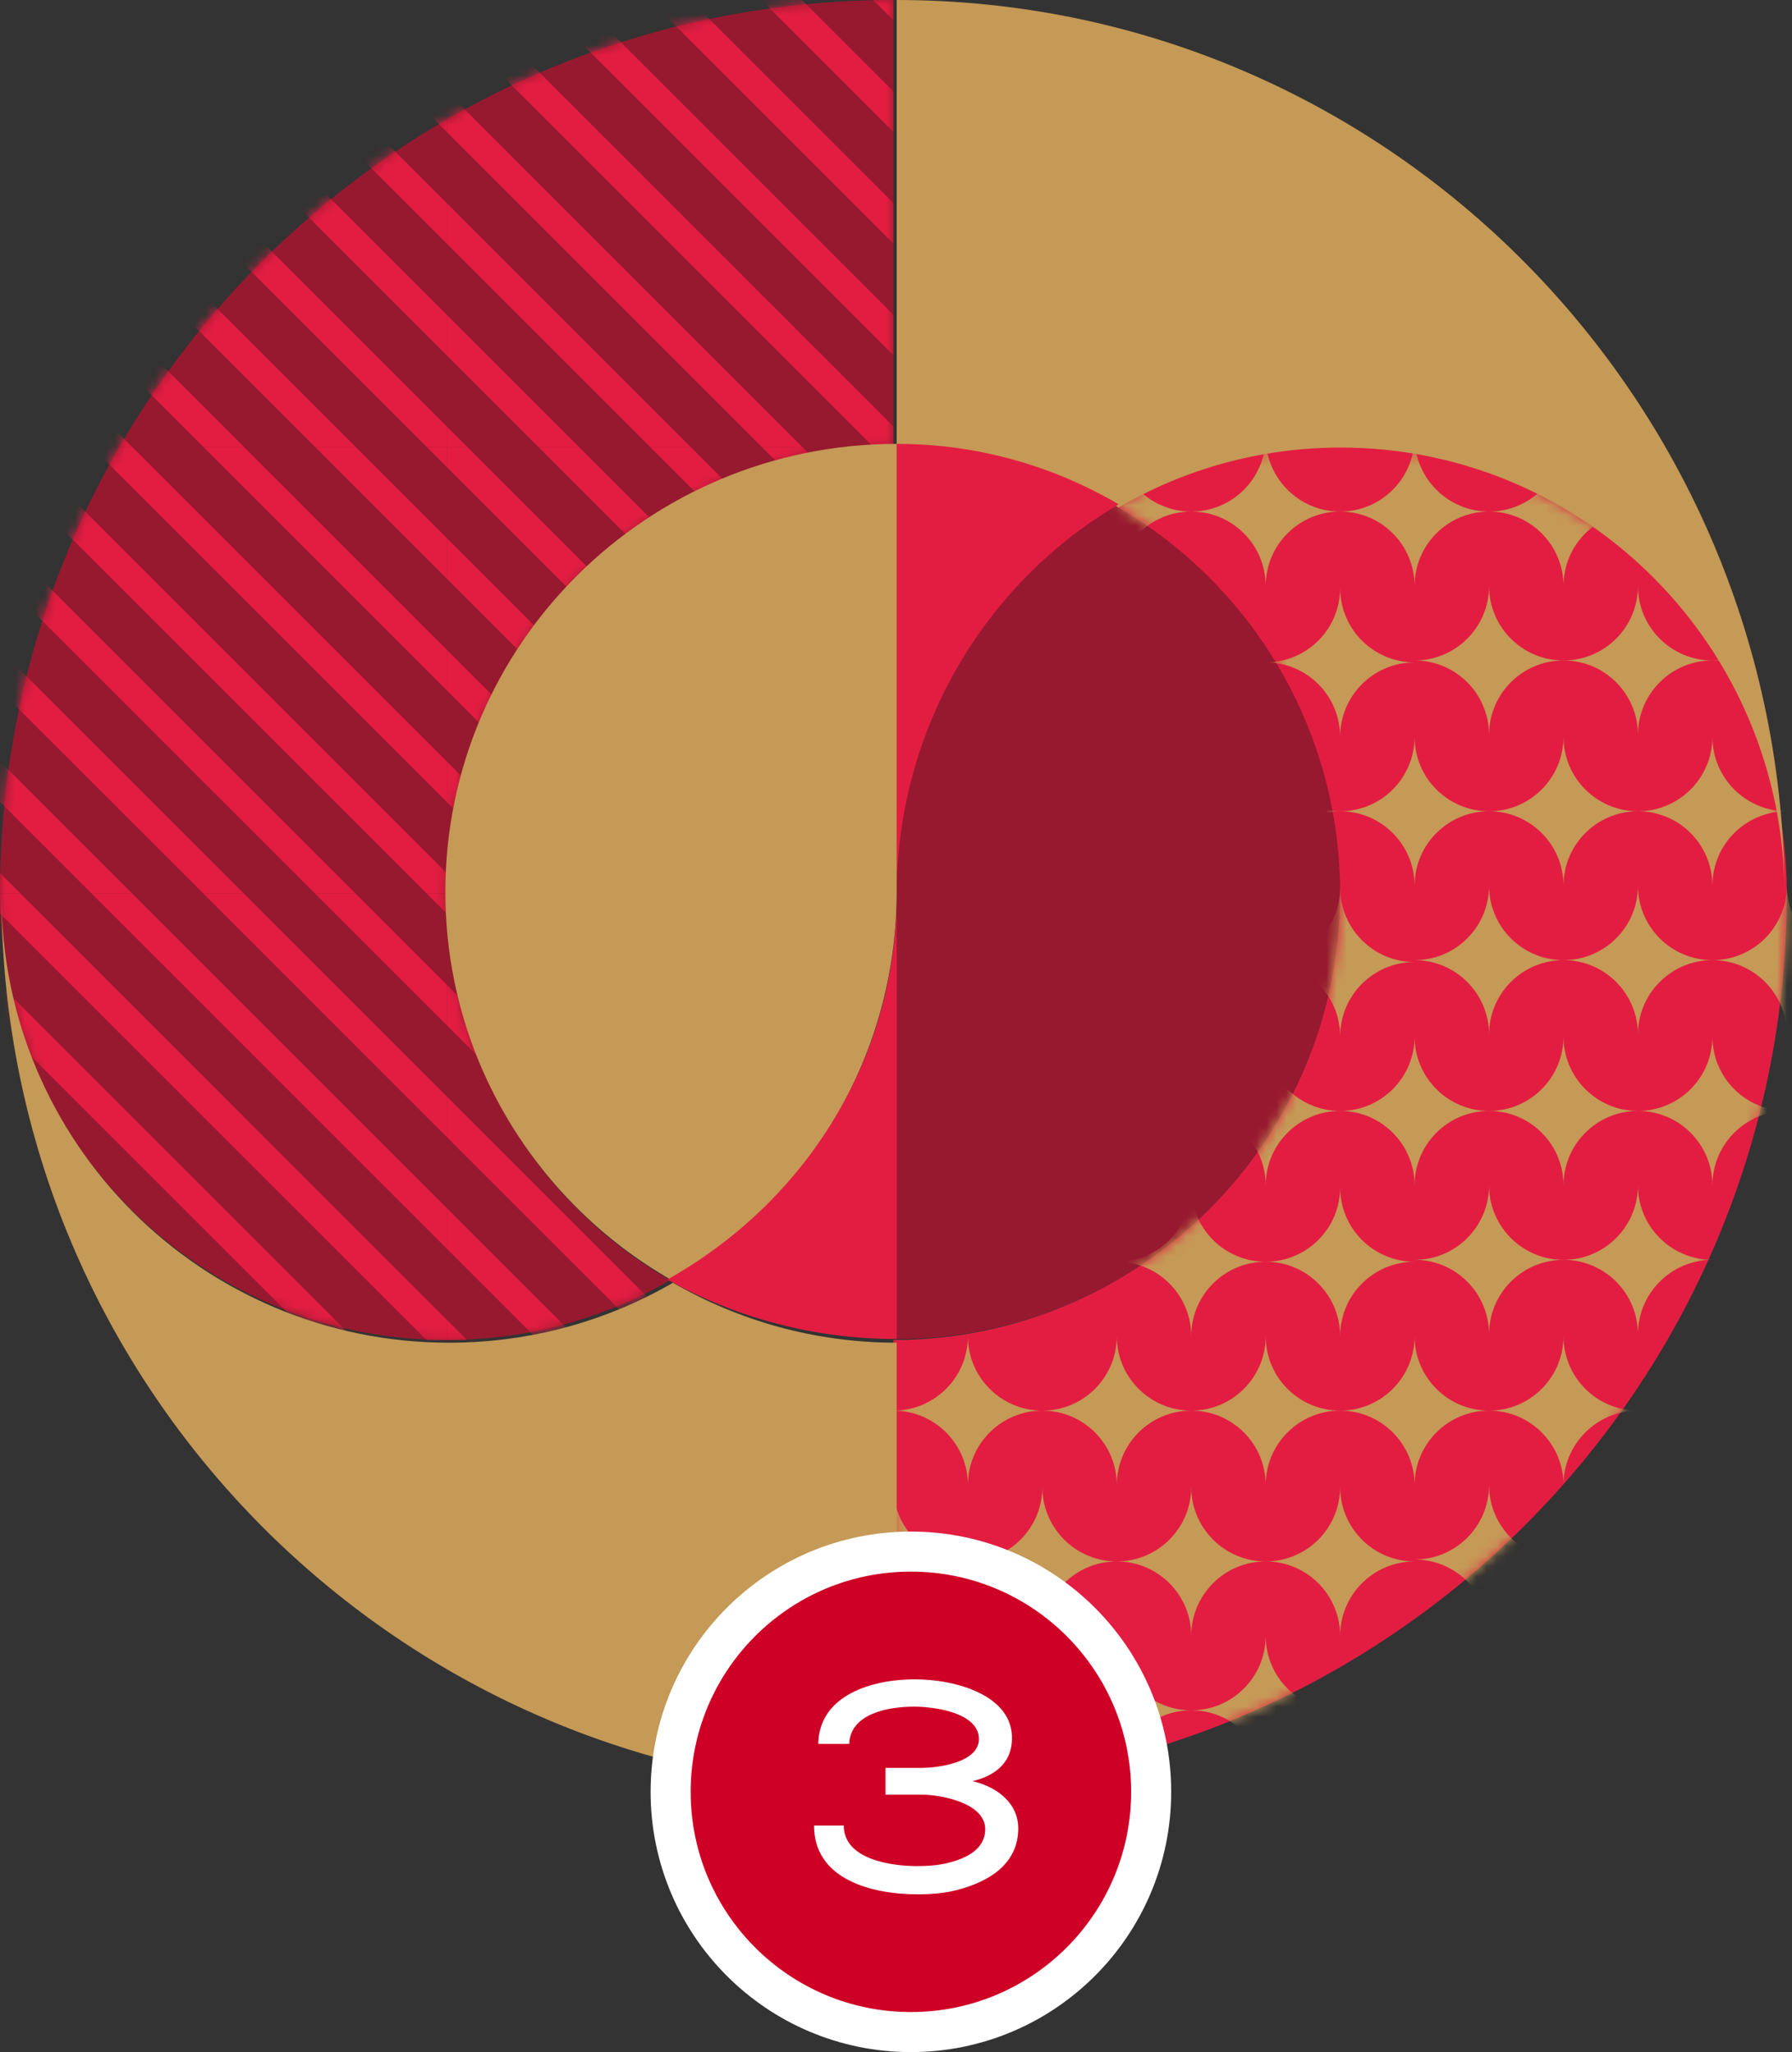<svg width="179" height="205" viewBox="0 0 179 205" fill="none" xmlns="http://www.w3.org/2000/svg">
<rect x="0" y="0" width="179" height="205" fill="#333333" stroke="none"/>
<path d="M89.243 44.622L89.243 3.91236e-06C39.959 -3.96185e-07 3.11633e-05 39.953 2.68542e-05 89.243C2.46998e-05 113.887 19.981 133.865 44.622 133.865C52.75 133.865 60.372 131.691 66.932 127.892C53.599 120.174 44.622 105.758 44.622 89.243C44.622 64.6 64.603 44.622 89.243 44.622Z" fill="#97192F"/>
<mask id="mask0_2039_1267" style="mask-type:luminance" maskUnits="userSpaceOnUse" x="0" y="0" width="90" height="134">
<path d="M89.243 44.622L89.243 3.91236e-06C39.959 -3.96185e-07 3.11633e-05 39.953 2.68542e-05 89.243C2.46998e-05 113.887 19.981 133.865 44.622 133.865C52.75 133.865 60.372 131.691 66.932 127.892C53.599 120.174 44.622 105.758 44.622 89.243C44.622 64.6 64.603 44.622 89.243 44.622Z" fill="white"/>
</mask>
<g mask="url(#mask0_2039_1267)">
<path d="M44.621 91.264L42.6 89.24L44.621 89.24L44.621 91.264Z" fill="#E31D42"/>
<path d="M9.133 89.24L13.177 89.24L44.621 120.684L44.621 124.729L9.133 89.24Z" fill="#E31D42"/>
<path d="M44.621 98.373L44.621 102.418L31.443 89.24L35.488 89.24L44.621 98.373Z" fill="#E31D42"/>
<path d="M24.334 89.24L44.621 109.53L44.621 113.575L20.289 89.24L24.334 89.24Z" fill="#E31D42"/>
<path d="M13.178 133.862L9.133 133.862L-5.32559e-05 124.729L-5.29023e-05 120.684L13.178 133.862Z" fill="#E31D42"/>
<path d="M31.444 133.862L-0 102.418L-0 98.373L35.488 133.862L31.444 133.862Z" fill="#E31D42"/>
<path d="M20.29 133.862L0 113.575L0 109.53L24.335 133.862L20.29 133.862Z" fill="#E31D42"/>
<path d="M-0 133.862L-0 131.841L2.023 133.862L-0 133.862Z" fill="#E31D42"/>
<path d="M44.621 133.862L42.6 133.862L-0 91.264L-0 89.24L2.023 89.24L44.621 131.841L44.621 133.862Z" fill="#E31D42"/>
<path d="M44.621 46.642L42.6 44.622L44.621 44.622L44.621 46.642Z" fill="#E31D42"/>
<path d="M9.133 44.622L13.177 44.622L44.621 76.065L44.621 80.107L9.133 44.622Z" fill="#E31D42"/>
<path d="M44.621 53.755L44.621 57.796L31.443 44.621L35.488 44.621L44.621 53.755Z" fill="#E31D42"/>
<path d="M24.334 44.622L44.621 64.909L44.621 68.953L20.289 44.622L24.334 44.622Z" fill="#E31D42"/>
<path d="M13.178 89.24L9.133 89.24L-5.32562e-05 80.11L-5.29026e-05 76.065L13.178 89.24Z" fill="#E31D42"/>
<path d="M31.444 89.24L-0 57.799L-0 53.755L35.488 89.24L31.444 89.24Z" fill="#E31D42"/>
<path d="M20.29 89.24L0 68.953L0 64.909L24.335 89.24L20.29 89.24Z" fill="#E31D42"/>
<path d="M-0 89.24L-0 87.219L2.023 89.24L-0 89.24Z" fill="#E31D42"/>
<path d="M44.621 89.24L42.6 89.24L-0 46.642L-0 44.622L2.023 44.622L44.621 87.219L44.621 89.24Z" fill="#E31D42"/>
<path d="M44.621 2.021L42.6 -5.48726e-05L44.621 -5.46959e-05L44.621 2.021Z" fill="#E31D42"/>
<path d="M9.133 -3.08242e-05L13.177 -3.04706e-05L44.621 31.444L44.621 35.489L9.133 -3.08242e-05Z" fill="#E31D42"/>
<path d="M44.621 9.133L44.621 13.178L31.443 -4.56696e-05L35.488 -4.5316e-05L44.621 9.133Z" fill="#E31D42"/>
<path d="M24.334 -5.7974e-05L44.621 20.287L44.621 24.332L20.289 -5.83276e-05L24.334 -5.7974e-05Z" fill="#E31D42"/>
<path d="M13.178 44.621L9.133 44.621L-5.32559e-05 35.489L-5.29023e-05 31.444L13.178 44.621Z" fill="#E31D42"/>
<path d="M31.444 44.622L-0 13.178L-0 9.133L35.488 44.622L31.444 44.622Z" fill="#E31D42"/>
<path d="M20.29 44.621L0 24.332L0 20.287L24.335 44.621L20.29 44.621Z" fill="#E31D42"/>
<path d="M-0 44.622L-0 42.598L2.023 44.622L-0 44.622Z" fill="#E31D42"/>
<path d="M44.621 44.622L42.6 44.622L-0 2.021L-0 -3.86839e-06L2.023 -3.69145e-06L44.621 42.598L44.621 44.622Z" fill="#E31D42"/>
<path d="M89.243 2.021L87.219 -5.10581e-05L89.243 -5.08812e-05L89.243 2.021Z" fill="#E31D42"/>
<path d="M53.755 -2.70095e-05L57.799 -2.66559e-05L89.243 31.444L89.243 35.489L53.755 -2.70095e-05Z" fill="#E31D42"/>
<path d="M89.243 9.133L89.243 13.178L76.065 -4.18549e-05L80.11 -4.15013e-05L89.243 9.133Z" fill="#E31D42"/>
<path d="M68.953 -5.41596e-05L89.243 20.287L89.243 24.332L64.912 -5.45129e-05L68.953 -5.41596e-05Z" fill="#E31D42"/>
<path d="M57.799 44.621L53.754 44.621L44.621 35.489L44.621 31.444L57.799 44.621Z" fill="#E31D42"/>
<path d="M76.066 44.622L44.622 13.178L44.622 9.133L80.11 44.622L76.066 44.622Z" fill="#E31D42"/>
<path d="M64.911 44.621L44.621 24.332L44.621 20.287L68.953 44.621L64.911 44.621Z" fill="#E31D42"/>
<path d="M44.621 44.622L44.621 42.598L46.645 44.622L44.621 44.622Z" fill="#E31D42"/>
<path d="M89.243 44.622L87.219 44.622L44.622 2.021L44.622 -5.36899e-08L46.645 1.23244e-07L89.243 42.598L89.243 44.622Z" fill="#E31D42"/>
<path d="M89.243 46.642L87.219 44.622L89.243 44.622L89.243 46.642Z" fill="#E31D42"/>
<path d="M53.755 44.622L57.799 44.622L89.243 76.065L89.243 80.107L53.755 44.622Z" fill="#E31D42"/>
<path d="M89.243 53.755L89.243 57.796L76.065 44.622L80.11 44.622L89.243 53.755Z" fill="#E31D42"/>
<path d="M68.953 44.622L89.243 64.909L89.243 68.953L64.912 44.622L68.953 44.622Z" fill="#E31D42"/>
<path d="M57.799 89.24L53.754 89.24L44.621 80.11L44.621 76.065L57.799 89.24Z" fill="#E31D42"/>
<path d="M76.066 89.24L44.622 57.799L44.622 53.755L80.11 89.24L76.066 89.24Z" fill="#E31D42"/>
<path d="M64.911 89.24L44.621 68.953L44.621 64.909L68.953 89.24L64.911 89.24Z" fill="#E31D42"/>
<path d="M44.621 89.24L44.621 87.219L46.645 89.24L44.621 89.24Z" fill="#E31D42"/>
<path d="M89.243 89.24L87.219 89.24L44.622 46.642L44.622 44.622L46.645 44.622L89.243 87.219L89.243 89.24Z" fill="#E31D42"/>
<path d="M89.243 91.264L87.219 89.24L89.243 89.24L89.243 91.264Z" fill="#E31D42"/>
<path d="M53.755 89.24L57.799 89.24L89.243 120.684L89.243 124.729L53.755 89.24Z" fill="#E31D42"/>
<path d="M89.243 98.373L89.243 102.418L76.065 89.24L80.11 89.24L89.243 98.373Z" fill="#E31D42"/>
<path d="M68.953 89.24L89.243 109.53L89.243 113.575L64.912 89.24L68.953 89.24Z" fill="#E31D42"/>
<path d="M57.799 133.862L53.754 133.862L44.621 124.729L44.621 120.684L57.799 133.862Z" fill="#E31D42"/>
<path d="M76.066 133.862L44.622 102.418L44.622 98.373L80.11 133.862L76.066 133.862Z" fill="#E31D42"/>
<path d="M64.911 133.862L44.621 113.575L44.621 109.53L68.953 133.862L64.911 133.862Z" fill="#E31D42"/>
<path d="M44.621 133.862L44.621 131.841L46.645 133.862L44.621 133.862Z" fill="#E31D42"/>
<path d="M89.243 133.862L87.219 133.862L44.622 91.264L44.622 89.24L46.645 89.24L89.243 131.841L89.243 133.862Z" fill="#E31D42"/>
</g>
<path d="M133.91 89.014C133.91 72.452 124.995 57.988 111.739 50.254C98.489 57.994 89.568 72.452 89.568 89.014L89.568 133.765C114.057 133.765 133.91 113.729 133.91 89.014Z" fill="#97192F"/>
<path d="M89.568 89.092L89.568 44.342C64.677 44.342 44.487 64.374 44.487 89.092C44.487 105.655 53.557 120.112 67.028 127.852C80.505 120.118 89.568 105.655 89.568 89.092Z" fill="#C59956"/>
<path d="M178.486 89.243C178.486 64.6 158.511 44.622 133.865 44.622C125.742 44.622 118.12 46.795 111.554 50.594C124.894 58.306 133.865 72.728 133.865 89.243C133.865 113.887 113.89 133.865 89.243 133.865L89.243 178.483C138.533 178.483 178.486 138.53 178.486 89.24L178.486 89.243Z" fill="#E31D42"/>
<mask id="mask1_2039_1267" style="mask-type:luminance" maskUnits="userSpaceOnUse" x="89" y="44" width="90" height="135">
<path d="M178.486 89.243C178.486 64.6 158.511 44.622 133.865 44.622C125.742 44.622 118.12 46.795 111.554 50.594C124.894 58.306 133.865 72.728 133.865 89.243C133.865 113.887 113.89 133.865 89.243 133.865L89.243 178.483C138.533 178.483 178.486 138.53 178.486 89.24L178.486 89.243Z" fill="white"/>
</mask>
<g mask="url(#mask1_2039_1267)">
<path d="M104.117 170.858C100.009 170.858 96.681 167.53 96.681 163.423C96.681 167.53 93.353 170.858 89.245 170.858C93.353 170.858 96.681 174.187 96.681 178.294C96.681 174.187 100.009 170.858 104.117 170.858Z" fill="#C59956"/>
<path d="M118.99 170.858C114.882 170.858 111.554 167.53 111.554 163.423C111.554 167.53 108.226 170.858 104.118 170.858C108.226 170.858 111.554 174.187 111.554 178.294C111.554 174.187 114.882 170.858 118.99 170.858Z" fill="#C59956"/>
<path d="M133.864 170.858C129.757 170.858 126.428 167.53 126.428 163.423C126.428 167.53 123.1 170.858 118.992 170.858C123.1 170.858 126.428 174.187 126.428 178.294C126.428 174.187 129.757 170.858 133.864 170.858Z" fill="#C59956"/>
<path d="M148.736 170.858C144.629 170.858 141.3 167.53 141.3 163.423C141.3 167.53 137.972 170.858 133.864 170.858C137.972 170.858 141.3 174.187 141.3 178.294C141.3 174.187 144.629 170.858 148.736 170.858Z" fill="#C59956"/>
<path d="M163.611 170.858C159.504 170.858 156.175 167.53 156.175 163.423C156.175 167.53 152.847 170.858 148.739 170.858C152.847 170.858 156.175 174.187 156.175 178.294C156.175 174.187 159.504 170.858 163.611 170.858Z" fill="#C59956"/>
<path d="M178.486 170.858C174.379 170.858 171.05 167.53 171.05 163.423C171.05 167.53 167.722 170.858 163.614 170.858C167.722 170.858 171.05 174.187 171.05 178.294C171.05 174.187 174.379 170.858 178.486 170.858Z" fill="#C59956"/>
<path d="M156.175 185.73C152.067 185.73 148.739 182.402 148.739 178.294C148.739 182.402 145.411 185.73 141.303 185.73C145.411 185.73 148.739 189.058 148.739 193.166C148.739 189.058 152.067 185.73 156.175 185.73Z" fill="#C59956"/>
<path d="M171.047 185.73C166.939 185.73 163.611 182.402 163.611 178.294C163.611 182.402 160.283 185.73 156.175 185.73C160.283 185.73 163.611 189.058 163.611 193.166C163.611 189.058 166.939 185.73 171.047 185.73Z" fill="#C59956"/>
<path d="M185.922 185.73C181.814 185.73 178.486 182.402 178.486 178.294C178.486 182.402 175.158 185.73 171.05 185.73C175.158 185.73 178.486 189.058 178.486 193.166C178.486 189.058 181.814 185.73 185.922 185.73Z" fill="#C59956"/>
<path d="M104.117 140.92C100.009 140.92 96.681 137.592 96.681 133.484C96.681 137.592 93.353 140.92 89.245 140.92C93.353 140.92 96.681 144.248 96.681 148.356C96.681 144.248 100.009 140.92 104.117 140.92Z" fill="#C59956"/>
<path d="M118.99 140.92C114.882 140.92 111.554 137.592 111.554 133.484C111.554 137.592 108.226 140.92 104.118 140.92C108.226 140.92 111.554 144.248 111.554 148.356C111.554 144.248 114.882 140.92 118.99 140.92Z" fill="#C59956"/>
<path d="M133.864 140.92C129.757 140.92 126.428 137.592 126.428 133.484C126.428 137.592 123.1 140.92 118.992 140.92C123.1 140.92 126.428 144.248 126.428 148.356C126.428 144.248 129.757 140.92 133.864 140.92Z" fill="#C59956"/>
<path d="M148.736 140.92C144.629 140.92 141.3 137.592 141.3 133.484C141.3 137.592 137.972 140.92 133.864 140.92C137.972 140.92 141.3 144.248 141.3 148.356C141.3 144.248 144.629 140.92 148.736 140.92Z" fill="#C59956"/>
<path d="M163.611 140.92C159.504 140.92 156.175 137.592 156.175 133.484C156.175 137.592 152.847 140.92 148.739 140.92C152.847 140.92 156.175 144.248 156.175 148.356C156.175 144.248 159.504 140.92 163.611 140.92Z" fill="#C59956"/>
<path d="M178.486 140.92C174.379 140.92 171.05 137.592 171.05 133.484C171.05 137.592 167.722 140.92 163.614 140.92C167.722 140.92 171.05 144.248 171.05 148.356C171.05 144.248 174.379 140.92 178.486 140.92Z" fill="#C59956"/>
<path d="M96.679 155.984C92.571 155.984 89.243 152.655 89.243 148.548C89.243 152.655 85.915 155.984 81.807 155.984C85.915 155.984 89.243 159.312 89.243 163.42C89.243 159.312 92.571 155.984 96.679 155.984Z" fill="#C59956"/>
<path d="M111.554 155.984C107.446 155.984 104.118 152.655 104.118 148.548C104.118 152.655 100.79 155.984 96.682 155.984C100.79 155.984 104.118 159.312 104.118 163.42C104.118 159.312 107.446 155.984 111.554 155.984Z" fill="#C59956"/>
<path d="M126.426 155.984C122.318 155.984 118.99 152.655 118.99 148.548C118.99 152.655 115.662 155.984 111.554 155.984C115.662 155.984 118.99 159.312 118.99 163.42C118.99 159.312 122.318 155.984 126.426 155.984Z" fill="#C59956"/>
<path d="M141.3 155.984C137.192 155.984 133.864 152.655 133.864 148.548C133.864 152.655 130.536 155.984 126.428 155.984C130.536 155.984 133.864 159.312 133.864 163.42C133.864 159.312 137.192 155.984 141.3 155.984Z" fill="#C59956"/>
<path d="M156.175 155.792C152.067 155.792 148.739 152.464 148.739 148.356C148.739 152.464 145.411 155.792 141.303 155.792C145.411 155.792 148.739 159.12 148.739 163.228C148.739 159.12 152.067 155.792 156.175 155.792Z" fill="#C59956"/>
<path d="M171.047 155.792C166.939 155.792 163.611 152.464 163.611 148.356C163.611 152.464 160.283 155.792 156.175 155.792C160.283 155.792 163.611 159.12 163.611 163.228C163.611 159.12 166.939 155.792 171.047 155.792Z" fill="#C59956"/>
<path d="M185.922 155.792C181.814 155.792 178.486 152.464 178.486 148.356C178.486 152.464 175.158 155.792 171.05 155.792C175.158 155.792 178.486 159.12 178.486 163.228C178.486 159.12 181.814 155.792 185.922 155.792Z" fill="#C59956"/>
<path d="M104.117 110.981C100.009 110.981 96.681 107.653 96.681 103.545C96.681 107.653 93.353 110.981 89.245 110.981C93.353 110.981 96.681 114.309 96.681 118.417C96.681 114.309 100.009 110.981 104.117 110.981Z" fill="#C59956"/>
<path d="M118.99 110.981C114.882 110.981 111.554 107.653 111.554 103.545C111.554 107.653 108.226 110.981 104.118 110.981C108.226 110.981 111.554 114.309 111.554 118.417C111.554 114.309 114.882 110.981 118.99 110.981Z" fill="#C59956"/>
<path d="M133.864 110.981C129.757 110.981 126.428 107.653 126.428 103.545C126.428 107.653 123.1 110.981 118.992 110.981C123.1 110.981 126.428 114.309 126.428 118.417C126.428 114.309 129.757 110.981 133.864 110.981Z" fill="#C59956"/>
<path d="M148.736 110.981C144.629 110.981 141.3 107.653 141.3 103.545C141.3 107.653 137.972 110.981 133.864 110.981C137.972 110.981 141.3 114.309 141.3 118.417C141.3 114.309 144.629 110.981 148.736 110.981Z" fill="#C59956"/>
<path d="M163.611 110.981C159.504 110.981 156.175 107.653 156.175 103.545C156.175 107.653 152.847 110.981 148.739 110.981C152.847 110.981 156.175 114.309 156.175 118.417C156.175 114.309 159.504 110.981 163.611 110.981Z" fill="#C59956"/>
<path d="M178.486 110.981C174.379 110.981 171.05 107.653 171.05 103.545C171.05 107.653 167.722 110.981 163.614 110.981C167.722 110.981 171.05 114.309 171.05 118.417C171.05 114.309 174.379 110.981 178.486 110.981Z" fill="#C59956"/>
<path d="M96.679 126.045C92.571 126.045 89.243 122.717 89.243 118.609C89.243 122.717 85.915 126.045 81.807 126.045C85.915 126.045 89.243 129.373 89.243 133.481C89.243 129.373 92.571 126.045 96.679 126.045Z" fill="#C59956"/>
<path d="M126.426 126.045C122.318 126.045 118.99 122.717 118.99 118.609C118.99 122.717 115.662 126.045 111.554 126.045C115.662 126.045 118.99 129.373 118.99 133.481C118.99 129.373 122.318 126.045 126.426 126.045Z" fill="#C59956"/>
<path d="M141.3 126.045C137.192 126.045 133.864 122.717 133.864 118.609C133.864 122.717 130.536 126.045 126.428 126.045C130.536 126.045 133.864 129.373 133.864 133.481C133.864 129.373 137.192 126.045 141.3 126.045Z" fill="#C59956"/>
<path d="M156.175 125.856C152.067 125.856 148.739 122.528 148.739 118.42C148.739 122.528 145.411 125.856 141.303 125.856C145.411 125.856 148.739 129.184 148.739 133.292C148.739 129.184 152.067 125.856 156.175 125.856Z" fill="#C59956"/>
<path d="M171.047 125.856C166.939 125.856 163.611 122.528 163.611 118.42C163.611 122.528 160.283 125.856 156.175 125.856C160.283 125.856 163.611 129.184 163.611 133.292C163.611 129.184 166.939 125.856 171.047 125.856Z" fill="#C59956"/>
<path d="M185.922 125.856C181.814 125.856 178.486 122.528 178.486 118.42C178.486 122.528 175.158 125.856 171.05 125.856C175.158 125.856 178.486 129.184 178.486 133.292C178.486 129.184 181.814 125.856 185.922 125.856Z" fill="#C59956"/>
<path d="M104.117 81.043C100.009 81.043 96.681 77.714 96.681 73.607C96.681 77.714 93.353 81.043 89.245 81.043C93.353 81.043 96.681 84.371 96.681 88.478C96.681 84.371 100.009 81.043 104.117 81.043Z" fill="#C59956"/>
<path d="M118.99 81.043C114.882 81.043 111.554 77.714 111.554 73.607C111.554 77.714 108.226 81.043 104.118 81.043C108.226 81.043 111.554 84.371 111.554 88.478C111.554 84.371 114.882 81.043 118.99 81.043Z" fill="#C59956"/>
<path d="M133.864 81.043C129.757 81.043 126.428 77.714 126.428 73.607C126.428 77.714 123.1 81.043 118.992 81.043C123.1 81.043 126.428 84.371 126.428 88.478C126.428 84.371 129.757 81.043 133.864 81.043Z" fill="#C59956"/>
<path d="M148.736 81.043C144.629 81.043 141.3 77.714 141.3 73.607C141.3 77.714 137.972 81.043 133.864 81.043C137.972 81.043 141.3 84.371 141.3 88.478C141.3 84.371 144.629 81.043 148.736 81.043Z" fill="#C59956"/>
<path d="M163.611 81.043C159.504 81.043 156.175 77.714 156.175 73.607C156.175 77.714 152.847 81.043 148.739 81.043C152.847 81.043 156.175 84.371 156.175 88.478C156.175 84.371 159.504 81.043 163.611 81.043Z" fill="#C59956"/>
<path d="M178.486 81.043C174.379 81.043 171.05 77.714 171.05 73.607C171.05 77.714 167.722 81.043 163.614 81.043C167.722 81.043 171.05 84.371 171.05 88.478C171.05 84.371 174.379 81.043 178.486 81.043Z" fill="#C59956"/>
<path d="M96.679 96.106C92.571 96.106 89.243 92.778 89.243 88.67C89.243 92.778 85.915 96.106 81.807 96.106C85.915 96.106 89.243 99.434 89.243 103.542C89.243 99.434 92.571 96.106 96.679 96.106Z" fill="#C59956"/>
<path d="M111.554 96.106C107.446 96.106 104.118 92.778 104.118 88.67C104.118 92.778 100.79 96.106 96.682 96.106C100.79 96.106 104.118 99.434 104.118 103.542C104.118 99.434 107.446 96.106 111.554 96.106Z" fill="#C59956"/>
<path d="M126.426 96.106C122.318 96.106 118.99 92.778 118.99 88.67C118.99 92.778 115.662 96.106 111.554 96.106C115.662 96.106 118.99 99.434 118.99 103.542C118.99 99.434 122.318 96.106 126.426 96.106Z" fill="#C59956"/>
<path d="M141.3 96.106C137.192 96.106 133.864 92.778 133.864 88.67C133.864 92.778 130.536 96.106 126.428 96.106C130.536 96.106 133.864 99.434 133.864 103.542C133.864 99.434 137.192 96.106 141.3 96.106Z" fill="#C59956"/>
<path d="M156.175 95.918C152.067 95.918 148.739 92.589 148.739 88.481C148.739 92.589 145.411 95.918 141.303 95.918C145.411 95.918 148.739 99.246 148.739 103.353C148.739 99.246 152.067 95.918 156.175 95.918Z" fill="#C59956"/>
<path d="M171.047 95.917C166.939 95.917 163.611 92.589 163.611 88.481C163.611 92.589 160.283 95.917 156.175 95.917C160.283 95.917 163.611 99.246 163.611 103.353C163.611 99.246 166.939 95.917 171.047 95.917Z" fill="#C59956"/>
<path d="M185.922 95.917C181.814 95.917 178.486 92.589 178.486 88.481C178.486 92.589 175.158 95.917 171.05 95.917C175.158 95.917 178.486 99.246 178.486 103.353C178.486 99.246 181.814 95.917 185.922 95.917Z" fill="#C59956"/>
<path d="M104.117 51.104C100.009 51.104 96.681 47.776 96.681 43.668C96.681 47.776 93.353 51.104 89.245 51.104C93.353 51.104 96.681 54.432 96.681 58.54C96.681 54.432 100.009 51.104 104.117 51.104Z" fill="#C59956"/>
<path d="M118.99 51.104C114.882 51.104 111.554 47.776 111.554 43.668C111.554 47.776 108.226 51.104 104.118 51.104C108.226 51.104 111.554 54.432 111.554 58.54C111.554 54.432 114.882 51.104 118.99 51.104Z" fill="#C59956"/>
<path d="M133.864 51.104C129.757 51.104 126.428 47.776 126.428 43.668C126.428 47.776 123.1 51.104 118.992 51.104C123.1 51.104 126.428 54.432 126.428 58.54C126.428 54.432 129.757 51.104 133.864 51.104Z" fill="#C59956"/>
<path d="M148.736 51.104C144.629 51.104 141.3 47.776 141.3 43.668C141.3 47.776 137.972 51.104 133.864 51.104C137.972 51.104 141.3 54.432 141.3 58.54C141.3 54.432 144.629 51.104 148.736 51.104Z" fill="#C59956"/>
<path d="M163.611 51.104C159.504 51.104 156.175 47.776 156.175 43.668C156.175 47.776 152.847 51.104 148.739 51.104C152.847 51.104 156.175 54.432 156.175 58.54C156.175 54.432 159.504 51.104 163.611 51.104Z" fill="#C59956"/>
<path d="M178.486 51.104C174.379 51.104 171.05 47.776 171.05 43.668C171.05 47.776 167.722 51.104 163.614 51.104C167.722 51.104 171.05 54.432 171.05 58.54C171.05 54.432 174.379 51.104 178.486 51.104Z" fill="#C59956"/>
<path d="M96.679 66.171C92.571 66.171 89.243 62.843 89.243 58.735C89.243 62.843 85.915 66.171 81.807 66.171C85.915 66.171 89.243 69.499 89.243 73.607C89.243 69.499 92.571 66.171 96.679 66.171Z" fill="#C59956"/>
<path d="M111.554 66.171C107.446 66.171 104.118 62.843 104.118 58.735C104.118 62.843 100.79 66.171 96.682 66.171C100.79 66.171 104.118 69.499 104.118 73.607C104.118 69.499 107.446 66.171 111.554 66.171Z" fill="#C59956"/>
<path d="M126.426 66.171C122.318 66.171 118.99 62.843 118.99 58.735C118.99 62.843 115.662 66.171 111.554 66.171C115.662 66.171 118.99 69.499 118.99 73.607C118.99 69.499 122.318 66.171 126.426 66.171Z" fill="#C59956"/>
<path d="M141.3 66.171C137.192 66.171 133.864 62.843 133.864 58.735C133.864 62.843 130.536 66.171 126.428 66.171C130.536 66.171 133.864 69.499 133.864 73.607C133.864 69.499 137.192 66.171 141.3 66.171Z" fill="#C59956"/>
<path d="M156.175 65.979C152.067 65.979 148.739 62.651 148.739 58.543C148.739 62.651 145.411 65.979 141.303 65.979C145.411 65.979 148.739 69.307 148.739 73.415C148.739 69.307 152.067 65.979 156.175 65.979Z" fill="#C59956"/>
<path d="M171.047 65.979C166.939 65.979 163.611 62.651 163.611 58.543C163.611 62.651 160.283 65.979 156.175 65.979C160.283 65.979 163.611 69.307 163.611 73.415C163.611 69.307 166.939 65.979 171.047 65.979Z" fill="#C59956"/>
<path d="M185.922 65.979C181.814 65.979 178.486 62.651 178.486 58.543C178.486 62.651 175.158 65.979 171.05 65.979C175.158 65.979 178.486 69.307 178.486 73.415C178.486 69.307 181.814 65.979 185.922 65.979Z" fill="#C59956"/>
</g>
<path d="M89.568 178.845C40.185 178.845 0.146 138.812 0.146 89.423C0.146 114.116 20.167 134.134 44.857 134.134C53.002 134.134 60.639 131.956 67.213 128.149C67.216 128.149 67.219 128.146 67.222 128.143C73.798 131.947 81.424 134.134 89.568 134.134L89.568 178.845Z" fill="#C59956"/>
<path d="M89.568 89.423L89.568 133.765C81.221 133.765 73.401 131.595 66.658 127.823C80.356 120.16 89.568 105.831 89.568 89.423Z" fill="#E31D42"/>
<path d="M133.91 44.711C125.838 44.711 118.264 46.889 111.739 50.696C111.736 50.696 111.733 50.699 111.73 50.702C105.208 46.899 97.646 44.711 89.568 44.711L89.568 1.14698e-05C138.549 1.57518e-05 178.252 40.033 178.252 89.423C178.252 64.73 158.402 44.711 133.91 44.711Z" fill="#C59956"/>
<path d="M111.739 50.382C98.487 58.179 89.568 72.741 89.568 89.423L89.568 44.342C97.646 44.342 105.214 46.547 111.739 50.382Z" fill="#E31D42"/>
<circle cx="90.988" cy="179" r="24" fill="#CF0025" stroke="white" stroke-width="4"/>
<path d="M81.312 182.37H84.282C84.282 185.79 89.112 186.42 91.603 186.42C92.743 186.42 93.882 186.33 94.843 186.06C96.493 185.64 98.412 184.74 98.412 182.73C98.412 180.12 94.032 179.28 91.993 179.28H88.453V176.61H91.993C93.733 176.61 97.812 176.07 97.782 173.7C97.752 171.06 93.252 170.49 91.302 170.49C88.722 170.49 84.942 171.18 84.823 174.21H81.733C81.823 169.26 87.252 167.76 91.362 167.76C95.442 167.76 101.263 169.35 101.083 173.82C101.023 175.68 99.912 177.27 97.153 177.93C99.972 178.62 101.713 180.39 101.713 182.64C101.713 186.24 98.743 187.98 95.653 188.79C94.453 189.12 93.103 189.24 91.662 189.24C87.043 189.24 81.312 187.74 81.312 182.37Z" fill="white"/>
</svg>
